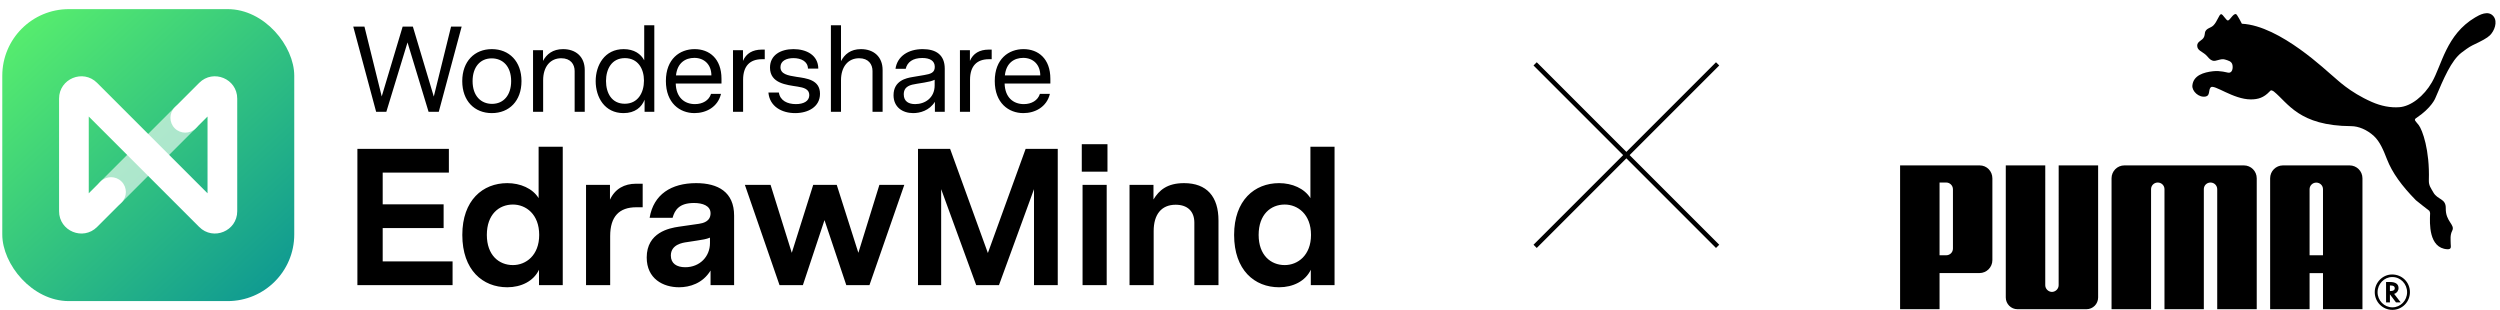 <svg width="548" height="68" viewBox="0 0 548 68" fill="none" xmlns="http://www.w3.org/2000/svg">
<g clip-path="url(#clip0_1_3644)">
<path d="M486.845 3.11C486.418 3.176 486.008 4.749 485.183 5.568C484.579 6.159 483.826 6.122 483.425 6.853C483.274 7.126 483.323 7.592 483.15 8.039C482.814 8.934 481.627 9.014 481.627 9.989C481.623 11.042 482.617 11.243 483.477 11.991C484.148 12.592 484.214 13.007 485.026 13.298C485.72 13.534 486.753 12.762 487.683 13.04C488.446 13.268 489.177 13.432 489.35 14.216C489.501 14.938 489.339 16.059 488.414 15.93C488.102 15.895 486.749 15.439 485.086 15.616C483.08 15.844 480.792 16.498 480.568 18.734C480.445 19.984 481.99 21.458 483.483 21.158C484.515 20.955 484.027 19.738 484.589 19.146C485.326 18.389 489.501 21.79 493.383 21.79C495.017 21.79 496.232 21.378 497.44 20.113C497.552 20.017 497.69 19.809 497.864 19.797C498.029 19.809 498.316 19.972 498.41 20.041C501.537 22.554 503.899 27.593 515.389 27.653C517.004 27.661 518.845 28.433 520.348 29.804C521.688 31.044 522.473 32.972 523.234 34.928C524.384 37.863 526.445 40.719 529.569 43.896C529.739 44.067 532.311 46.066 532.517 46.216C532.549 46.236 532.738 46.688 532.673 46.941C532.597 48.846 532.32 54.386 536.45 54.636C537.46 54.688 537.195 53.977 537.195 53.489C537.193 52.524 537.016 51.565 537.525 50.578C538.221 49.219 536.049 48.593 536.113 45.656C536.158 43.465 534.319 43.839 533.385 42.17C532.847 41.203 532.369 40.69 532.404 39.507C532.613 32.853 530.987 28.48 530.176 27.407C529.544 26.596 529.021 26.274 529.6 25.898C533.046 23.621 533.828 21.503 533.828 21.503C535.661 17.194 537.31 13.259 539.582 11.527C540.04 11.169 541.214 10.293 541.935 9.948C544.055 8.948 545.172 8.343 545.788 7.743C546.763 6.793 547.532 4.812 546.598 3.611C545.437 2.129 543.427 3.305 542.54 3.831C536.203 7.592 535.269 14.226 533.075 18.036C531.324 21.08 528.477 23.316 525.932 23.498C524.022 23.64 521.966 23.254 519.917 22.355C514.935 20.171 512.209 17.35 511.566 16.852C510.228 15.819 499.837 5.619 491.419 5.202C491.419 5.202 490.374 3.111 490.111 3.076C489.495 2.997 488.865 4.326 488.414 4.48C487.989 4.621 487.274 3.041 486.845 3.111V3.11ZM449.785 63.989C448.993 63.97 448.32 63.319 448.32 62.515L448.322 36.256H439.667V65.202C439.667 66.62 440.817 67.778 442.227 67.778H457.354C458.774 67.778 459.909 66.62 459.909 65.202V36.256H451.263L451.255 62.515C451.255 63.319 450.582 63.97 449.785 63.989ZM478.762 36.256H465.663C464.113 36.256 462.851 37.516 462.851 39.083V67.778H471.513V41.456C471.519 40.649 472.172 40.011 472.977 40.011C473.786 40.011 474.434 40.635 474.453 41.433V67.778H483.08V41.433C483.091 40.634 483.739 40.01 484.546 40.01C485.347 40.01 486.008 40.649 486.014 41.456V67.778H494.676V39.083C494.676 37.516 493.412 36.256 491.862 36.256H478.762ZM428.086 41.511C428.092 40.634 427.377 40.01 426.62 40.01H425.15V55.954H426.62C427.384 55.954 428.092 55.346 428.086 54.474V41.511ZM433.893 59.856H425.15V67.778H416.5V36.256H433.948C435.51 36.256 436.73 37.525 436.73 39.095V57.017C436.73 58.59 435.463 59.856 433.893 59.856ZM524.361 60.729C522.622 60.729 521.163 62.231 521.163 64.052C521.163 65.879 522.622 67.369 524.417 67.369C526.196 67.369 527.637 65.879 527.637 64.052C527.637 62.227 526.196 60.729 524.416 60.729H524.361ZM528.257 64.042C528.257 66.183 526.541 67.924 524.417 67.924C522.269 67.924 520.545 66.195 520.545 64.042C520.545 61.929 522.269 60.164 524.353 60.164C526.541 60.164 528.257 61.876 528.257 64.042Z" fill="black"/>
<path d="M524.016 63.795C524.618 63.795 524.934 63.581 524.934 63.155C524.934 62.775 524.628 62.58 524.043 62.58H523.87V63.795H524.016ZM526.231 66.287H525.199L523.87 64.52V66.287H523.027V61.818H523.914C525.119 61.818 525.759 62.274 525.759 63.144C525.759 63.725 525.381 64.24 524.854 64.394L524.792 64.417L526.231 66.287ZM509.2 55.96V41.445C509.179 40.642 508.532 40.026 507.726 40.026C506.927 40.026 506.266 40.667 506.26 41.467V55.96H509.2ZM509.2 67.777V59.864H506.26V67.777H497.614V39.082C497.614 37.516 498.876 36.255 500.426 36.255H515.033C516.587 36.255 517.85 37.516 517.85 39.082V67.777L509.2 67.777Z" fill="black"/>
</g>
<g clip-path="url(#clip1_1_3644)" filter="url(#filter0_i_1_3644)">
<g clip-path="url(#clip2_1_3644)">
<rect width="64" height="64" transform="translate(0.5 2)" fill="url(#paint0_linear_1_3644)"/>
<path d="M42.911 23.519C44.182 24.79 44.182 26.85 42.911 28.121L26.638 44.394C25.367 45.664 23.307 45.664 22.036 44.394C20.765 43.123 20.765 41.062 22.036 39.791L38.308 23.519C39.579 22.248 41.64 22.248 42.911 23.519Z" fill="white" fill-opacity="0.6"/>
<path d="M19.456 25.541V42.371L22.036 39.791C23.307 38.52 25.368 38.52 26.639 39.791C27.91 41.062 27.91 43.123 26.639 44.394L21.28 49.752C18.205 52.827 12.947 50.649 12.947 46.3V21.612C12.947 17.263 18.205 15.085 21.28 18.16L45.492 42.371V25.541L42.911 28.121C41.64 29.392 39.58 29.392 38.309 28.121C37.038 26.85 37.038 24.79 38.309 23.518L43.667 18.16C46.742 15.085 52.001 17.263 52.001 21.612V46.3C52.001 50.649 46.742 52.827 43.667 49.752L19.456 25.541Z" fill="white"/>
</g>
</g>
<path d="M101.194 5.833L96.181 24.5H93.941L89.327 9.3L84.687 24.5H82.447L77.434 5.833H79.887L83.674 21.14L88.261 5.833H90.501L95.087 21.167L98.874 5.833H101.194ZM107.805 10.767C111.618 10.767 114.311 13.46 114.311 17.78C114.311 22.127 111.618 24.793 107.805 24.793C104.018 24.793 101.325 22.127 101.325 17.78C101.325 13.46 104.018 10.767 107.805 10.767ZM112.045 17.78C112.045 14.527 110.205 12.793 107.778 12.793C105.245 12.793 103.591 14.713 103.591 17.78C103.591 21.033 105.431 22.767 107.858 22.767C110.391 22.767 112.045 20.847 112.045 17.78ZM123.429 10.767C126.202 10.767 128.176 12.42 128.176 15.353V24.5H125.962V15.567C125.962 14.1 125.082 12.767 123.029 12.767C120.629 12.767 119.056 14.607 119.056 17.593V24.5H116.842V11.007H119.029V13.353C119.802 11.887 121.162 10.767 123.429 10.767ZM143.425 5.54V24.5H141.292V21.86C140.652 23.487 139.212 24.793 136.678 24.793C132.518 24.793 130.572 21.3 130.572 17.78C130.572 14.287 132.545 10.767 136.705 10.767C138.998 10.767 140.492 11.833 141.212 13.22V5.54H143.425ZM136.945 22.74C139.852 22.74 141.158 20.287 141.158 17.673C141.158 15.087 139.852 12.74 136.972 12.74C134.065 12.74 132.838 15.167 132.838 17.753C132.838 20.367 134.065 22.74 136.945 22.74ZM158.15 18.313H148.123C148.203 21.353 150.017 22.82 152.337 22.82C154.017 22.82 155.403 22.02 155.857 20.58H158.043C157.35 23.46 154.79 24.793 152.23 24.793C149.003 24.793 145.963 22.58 145.963 17.753C145.963 12.9 149.03 10.767 152.257 10.767C155.483 10.767 158.15 12.847 158.15 17.273V18.313ZM152.203 12.687C150.257 12.687 148.47 13.753 148.177 16.527H155.937C155.937 14.18 154.39 12.687 152.203 12.687ZM167.634 10.873V12.98H167.021C164.381 12.98 162.887 14.473 162.887 17.487V24.5H160.674V11.007H162.861V13.353C163.554 11.7 164.994 10.873 166.994 10.873H167.634ZM174.597 16.847C176.757 17.167 179.743 17.46 179.743 20.553C179.743 23.433 177.13 24.793 174.303 24.793C171.343 24.793 168.703 23.327 168.436 20.287H170.73C170.996 22.073 172.623 22.82 174.463 22.82C176.143 22.82 177.397 22.18 177.397 20.847C177.397 19.513 176.17 19.193 174.81 18.98C172.437 18.607 168.783 18.287 168.783 14.82C168.783 12.1 171.076 10.767 173.93 10.767C176.757 10.767 179.343 12.073 179.37 15.033H177.103C177.077 13.433 175.557 12.74 173.93 12.74C172.41 12.74 171.076 13.327 171.076 14.713C171.076 16.233 172.65 16.553 174.597 16.847ZM188.721 10.767C191.495 10.767 193.468 12.42 193.468 15.353V24.5H191.255V15.567C191.255 14.1 190.375 12.767 188.321 12.767C185.921 12.767 184.348 14.607 184.348 17.593V24.5H182.134V5.54H184.348V13.407C185.121 11.913 186.455 10.767 188.721 10.767ZM202.264 10.767C205.197 10.767 207.09 12.047 207.09 15.06V24.5H204.93V22.313C203.704 24.26 201.65 24.793 200.157 24.793C197.81 24.793 195.864 23.46 195.864 20.873C195.864 17.647 198.717 17.113 199.944 16.9L202.61 16.447C203.997 16.207 204.904 15.94 204.904 14.66C204.904 13.3 203.81 12.713 202.157 12.713C200.077 12.713 198.877 13.62 198.53 15.087H196.29C196.69 12.287 199.144 10.767 202.264 10.767ZM204.877 17.487C204.237 17.78 203.704 17.913 202.584 18.1L200.957 18.367C199.597 18.58 198.104 18.873 198.104 20.687C198.104 22.26 199.224 22.82 200.61 22.82C202.744 22.82 204.877 21.46 204.877 18.713V17.487ZM217.378 10.873V12.98H216.765C214.125 12.98 212.631 14.473 212.631 17.487V24.5H210.418V11.007H212.605V13.353C213.298 11.7 214.738 10.873 216.738 10.873H217.378ZM230.24 18.313H220.213C220.293 21.353 222.107 22.82 224.427 22.82C226.107 22.82 227.494 22.02 227.947 20.58H230.134C229.44 23.46 226.88 24.793 224.32 24.793C221.093 24.793 218.053 22.58 218.053 17.753C218.053 12.9 221.12 10.767 224.347 10.767C227.574 10.767 230.24 12.847 230.24 17.273V18.313ZM224.294 12.687C222.347 12.687 220.56 13.753 220.267 16.527H228.027C228.027 14.18 226.48 12.687 224.294 12.687Z" fill="black"/>
<path d="M99.205 62.5H78.341V32.633H98.394V37.839H83.887V44.793H97.242V49.999H83.887V57.295H99.205V62.5ZM123.355 32.164V62.5H118.15V59.129C116.955 61.647 114.224 62.969 111.195 62.969C105.819 62.969 101.339 59.215 101.339 51.492C101.339 43.897 105.819 40.143 111.195 40.143C114.054 40.143 116.742 41.295 118.064 43.428V32.164H123.355ZM112.432 58.105C115.291 58.105 118.192 55.972 118.192 51.492C118.192 46.969 115.291 44.836 112.432 44.836C109.36 44.836 106.715 47.012 106.715 51.492C106.715 55.929 109.36 58.105 112.432 58.105ZM140.875 40.271V45.433H139.467C135.755 45.433 133.75 47.439 133.75 51.748V62.5H128.459V40.527H133.707V43.769C134.817 41.38 136.865 40.271 139.425 40.271H140.875ZM152.597 40.143C157.418 40.143 160.917 42.105 160.917 47.268V62.5H155.754V59.3C154.047 62.116 151.189 62.969 148.842 62.969C145.343 62.969 141.759 61.092 141.759 56.441C141.759 50.937 146.751 49.999 148.757 49.7L153.194 49.06C154.047 48.932 155.754 48.591 155.754 46.756C155.754 45.092 154.005 44.495 152.127 44.495C148.842 44.495 147.903 46.073 147.434 47.737H142.399C143.253 42.617 147.135 40.143 152.597 40.143ZM150.207 58.575C153.407 58.575 155.626 56.228 155.626 53.284V52.089C154.815 52.431 153.919 52.559 152.81 52.729L150.591 53.071C149.653 53.199 147.05 53.583 147.05 56.015C147.05 57.764 148.33 58.575 150.207 58.575ZM198.222 40.527L190.585 62.5H185.507L180.728 48.249L175.992 62.5H170.872L163.278 40.527H168.91L173.56 55.417L178.254 40.527H183.416L188.153 55.417L192.761 40.527H198.222ZM231.859 32.633V62.5H226.654V41.465L218.974 62.5H213.982L206.302 41.465V62.5H201.225V32.633H208.265L216.542 55.46L224.819 32.633H231.859ZM237.126 37.625V31.609H242.758V37.625H237.126ZM237.297 62.5V40.527H242.588V62.5H237.297ZM259.54 40.143C264.532 40.143 267.092 43.087 267.092 48.335V62.5H261.801V48.804C261.801 46.329 260.308 44.879 257.705 44.879C254.548 44.879 252.884 47.055 252.884 50.639V62.5H247.593V40.527H252.841V43.727C254.079 41.679 255.871 40.143 259.54 40.143ZM292.534 32.164V62.5H287.329V59.129C286.134 61.647 283.404 62.969 280.374 62.969C274.998 62.969 270.518 59.215 270.518 51.492C270.518 43.897 274.998 40.143 280.374 40.143C283.233 40.143 285.921 41.295 287.244 43.428V32.164H292.534ZM281.612 58.105C284.47 58.105 287.372 55.972 287.372 51.492C287.372 46.969 284.47 44.836 281.612 44.836C278.54 44.836 275.894 47.012 275.894 51.492C275.894 55.929 278.54 58.105 281.612 58.105Z" fill="black"/>
<path d="M336.5 14L376.5 54" stroke="black"/>
<path d="M336.5 54L376.5 14" stroke="black"/>
<defs>
<filter id="filter0_i_1_3644" x="0.5" y="2" width="64" height="64" filterUnits="userSpaceOnUse" color-interpolation-filters="sRGB">
<feFlood flood-opacity="0" result="BackgroundImageFix"/>
<feBlend mode="normal" in="SourceGraphic" in2="BackgroundImageFix" result="shape"/>
<feColorMatrix in="SourceAlpha" type="matrix" values="0 0 0 0 0 0 0 0 0 0 0 0 0 0 0 0 0 0 127 0" result="hardAlpha"/>
<feOffset/>
<feGaussianBlur stdDeviation="0.125"/>
<feComposite in2="hardAlpha" operator="arithmetic" k2="-1" k3="1"/>
<feColorMatrix type="matrix" values="0 0 0 0 0 0 0 0 0 0 0 0 0 0 0 0 0 0 0.24 0"/>
<feBlend mode="darken" in2="shape" result="effect1_innerShadow_1_3644"/>
</filter>
<linearGradient id="paint0_linear_1_3644" x1="64" y1="80.34" x2="-13.686" y2="-3.686" gradientUnits="userSpaceOnUse">
<stop stop-color="#008899"/>
<stop offset="1" stop-color="#66FF66"/>
</linearGradient>
<clipPath id="clip0_1_3644">
<rect width="131" height="68" fill="white" transform="translate(416.5)"/>
</clipPath>
<clipPath id="clip1_1_3644">
<rect width="64" height="64" fill="white" transform="translate(0.5 2)"/>
</clipPath>
<clipPath id="clip2_1_3644">
<rect x="0.5" y="2" width="64" height="64" rx="14.602" fill="white"/>
</clipPath>
</defs>
</svg>
